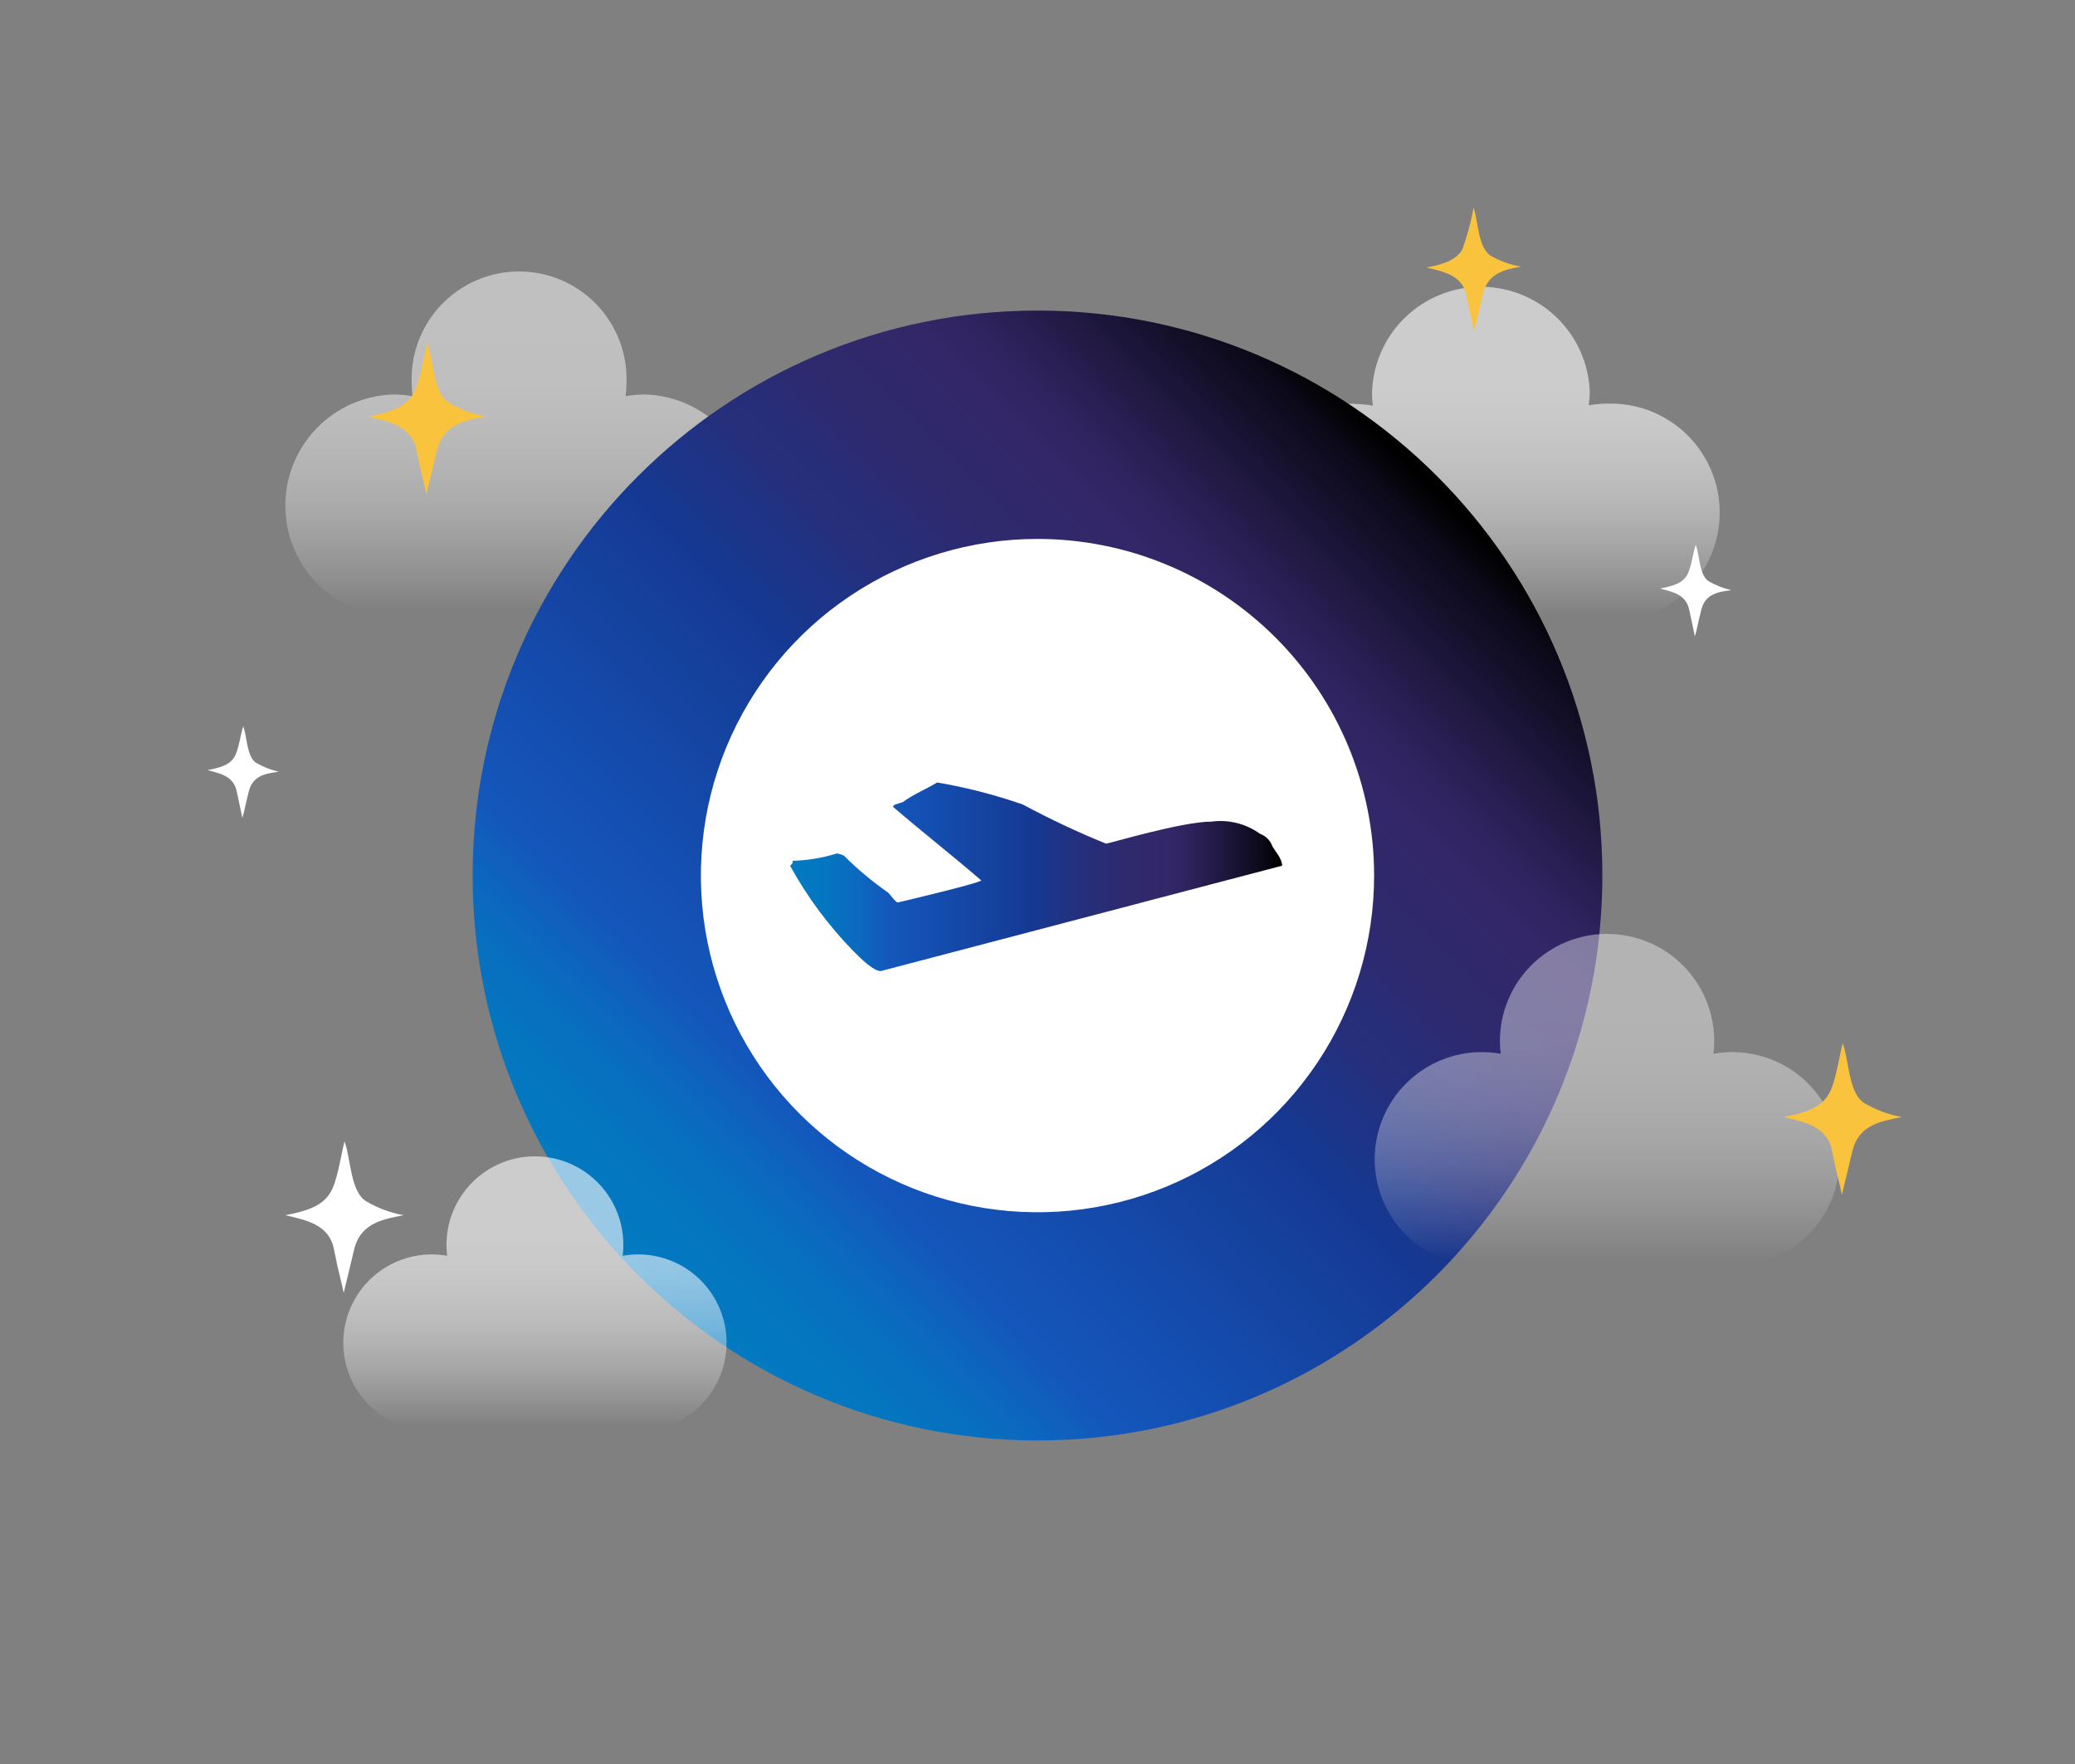 <svg width="80" height="68" viewBox="0 0 80 68" fill="none" xmlns="http://www.w3.org/2000/svg">
<rect x="0" y="0" width="80" height="68" fill="#808080" stroke="none"/>
<path opacity="0.5" d="M24.853 15.207C24.608 15.207 24.363 15.23 24.122 15.275C24.142 15.107 24.152 14.938 24.153 14.769C24.174 14.212 24.084 13.656 23.885 13.134C23.687 12.613 23.385 12.137 22.999 11.736C22.612 11.334 22.148 11.014 21.635 10.795C21.122 10.577 20.57 10.464 20.012 10.464C19.455 10.464 18.903 10.577 18.389 10.795C17.876 11.014 17.413 11.334 17.026 11.736C16.639 12.137 16.338 12.613 16.139 13.134C15.941 13.656 15.85 14.212 15.872 14.769C15.873 14.938 15.883 15.107 15.903 15.275C15.662 15.23 15.417 15.207 15.172 15.207C14.055 15.237 12.994 15.701 12.215 16.502C11.436 17.302 11 18.375 11 19.492C11 20.61 11.436 21.683 12.215 22.483C12.994 23.283 14.055 23.748 15.172 23.778H24.859C25.976 23.748 27.037 23.283 27.816 22.483C28.595 21.683 29.031 20.61 29.031 19.492C29.031 18.375 28.595 17.302 27.816 16.502C27.037 15.701 25.976 15.237 24.859 15.207H24.853Z" fill="url(#paint0_linear_1961_163390)"/>
<path opacity="0.6" d="M52.188 15.572C52.436 15.571 52.684 15.593 52.928 15.637C52.908 15.473 52.898 15.307 52.897 15.141C52.927 14.047 53.382 13.008 54.166 12.245C54.95 11.482 56.001 11.055 57.095 11.055C58.189 11.055 59.24 11.482 60.024 12.245C60.809 13.008 61.264 14.047 61.294 15.141C61.288 15.303 61.274 15.464 61.25 15.625C61.493 15.581 61.74 15.559 61.987 15.559C62.548 15.544 63.107 15.641 63.63 15.845C64.152 16.05 64.629 16.356 65.031 16.748C65.433 17.139 65.753 17.607 65.971 18.124C66.19 18.641 66.302 19.197 66.302 19.758C66.302 20.319 66.19 20.875 65.971 21.392C65.753 21.909 65.433 22.377 65.031 22.768C64.629 23.159 64.152 23.466 63.63 23.67C63.107 23.874 62.548 23.972 61.987 23.956H52.188C51.094 23.926 50.055 23.471 49.292 22.687C48.529 21.903 48.102 20.852 48.102 19.758C48.102 18.664 48.529 17.613 49.292 16.829C50.055 16.045 51.094 15.589 52.188 15.559V15.572Z" fill="url(#paint1_linear_1961_163390)"/>
<path d="M40 55.528C52.028 55.528 61.778 45.778 61.778 33.75C61.778 21.722 52.028 11.972 40 11.972C27.972 11.972 18.222 21.722 18.222 33.75C18.222 45.778 27.972 55.528 40 55.528Z" fill="url(#paint2_linear_1961_163390)"/>
<path d="M52.978 33.75C52.979 36.317 52.218 38.827 50.792 40.961C49.367 43.096 47.34 44.76 44.969 45.743C42.597 46.725 39.988 46.983 37.47 46.482C34.952 45.982 32.639 44.746 30.824 42.931C29.009 41.116 27.773 38.804 27.271 36.286C26.77 33.769 27.027 31.159 28.009 28.788C28.992 26.416 30.655 24.389 32.789 22.963C34.924 21.536 37.433 20.775 40 20.775C43.441 20.775 46.742 22.142 49.176 24.575C51.61 27.008 52.977 30.309 52.978 33.75Z" fill="white"/>
<path d="M30.562 33.184C31.139 33.167 31.711 33.071 32.262 32.9C32.363 32.912 32.459 32.944 32.547 32.994C33.069 33.516 33.637 33.989 34.244 34.41C34.337 34.503 34.528 34.788 34.622 34.788C34.622 34.788 37.831 34.031 37.831 33.938C36.509 32.806 35.644 32.144 34.434 31.106C34.434 31.013 34.528 31.013 34.809 30.919C35.187 30.634 35.659 30.447 36.131 30.163C37.254 30.354 38.359 30.639 39.434 31.013C40.476 31.573 41.547 32.077 42.644 32.522C42.737 32.522 45.569 31.672 46.706 31.672C47.368 31.583 48.04 31.752 48.581 32.144C48.69 32.183 48.789 32.245 48.87 32.327C48.952 32.408 49.014 32.507 49.053 32.616C49.15 32.806 49.431 33.088 49.431 33.372L33.956 37.434C33.672 37.434 33.2 36.963 32.916 36.678C31.951 35.694 31.126 34.583 30.462 33.375C30.562 33.278 30.562 33.278 30.562 33.184Z" fill="url(#paint3_linear_1961_163390)"/>
<path opacity="0.4" d="M66.787 40.556C66.543 40.557 66.3 40.58 66.059 40.622C66.079 40.459 66.09 40.295 66.091 40.131C66.091 39.036 65.655 37.985 64.88 37.21C64.106 36.435 63.055 36 61.959 36C60.864 36 59.813 36.435 59.038 37.21C58.263 37.985 57.828 39.036 57.828 40.131C57.829 40.295 57.839 40.459 57.859 40.622C57.619 40.58 57.375 40.557 57.131 40.556C56.035 40.556 54.985 40.992 54.21 41.766C53.435 42.541 53 43.592 53 44.688C53 45.783 53.435 46.834 54.21 47.609C54.985 48.383 56.035 48.819 57.131 48.819H66.787C67.883 48.819 68.934 48.383 69.709 47.609C70.483 46.834 70.919 45.783 70.919 44.688C70.919 43.592 70.483 42.541 69.709 41.766C68.934 40.992 67.883 40.556 66.787 40.556Z" fill="url(#paint4_linear_1961_163390)"/>
<path opacity="0.6" d="M24.606 48.356C24.405 48.356 24.204 48.374 24.006 48.409C24.067 47.929 24.024 47.442 23.882 46.98C23.739 46.518 23.5 46.092 23.18 45.729C22.86 45.366 22.467 45.076 22.026 44.877C21.585 44.678 21.107 44.575 20.623 44.575C20.14 44.575 19.662 44.678 19.221 44.877C18.78 45.076 18.387 45.366 18.067 45.729C17.747 46.092 17.508 46.518 17.365 46.98C17.223 47.442 17.18 47.929 17.241 48.409C16.776 48.326 16.298 48.341 15.839 48.452C15.379 48.564 14.948 48.769 14.573 49.056C14.197 49.343 13.886 49.706 13.658 50.12C13.43 50.533 13.29 50.99 13.249 51.461C13.207 51.932 13.263 52.406 13.415 52.854C13.566 53.302 13.809 53.713 14.128 54.062C14.447 54.41 14.836 54.689 15.268 54.88C15.701 55.07 16.168 55.169 16.641 55.169H24.606C25.51 55.169 26.376 54.81 27.015 54.171C27.654 53.532 28.013 52.666 28.013 51.763C28.013 50.859 27.654 49.993 27.015 49.354C26.376 48.715 25.51 48.356 24.606 48.356Z" fill="url(#paint5_linear_1961_163390)"/>
<path d="M58.656 10.281C58.25 10.213 57.859 10.076 57.5 9.875C56.969 9.562 57 8.531 56.812 8C56.715 8.553 56.568 9.097 56.375 9.625C56.125 10.031 55.656 10.188 55 10.312C55.625 10.469 56.375 10.594 56.531 11.375C56.687 12.156 56.75 12.344 56.844 12.75C56.937 12.344 56.969 12.219 57.156 11.375C57.344 10.531 58.031 10.375 58.656 10.281Z" fill="#F9C33E"/>
<path d="M10.75 29.75C10.443 29.679 10.148 29.563 9.875 29.406C9.5 29.156 9.531 28.375 9.375 28C9.281 28.281 9.187 28.969 9.031 29.188C8.844 29.5 8.469 29.594 8 29.688C8.469 29.812 9 29.906 9.125 30.5C9.25 31.094 9.281 31.219 9.344 31.531C9.437 31.219 9.437 31.125 9.594 30.5C9.75 29.875 10.29 29.812 10.75 29.75Z" fill="white"/>
<path d="M73.325 43.059C72.817 42.969 72.331 42.789 71.887 42.528C71.262 42.153 71.293 40.872 71.043 40.215C70.918 40.684 70.762 41.809 70.481 42.215C70.168 42.715 69.575 42.903 68.762 43.059C69.543 43.247 70.45 43.403 70.637 44.372C70.825 45.34 70.918 45.559 71.012 46.059C71.137 45.559 71.168 45.403 71.418 44.372C71.668 43.34 72.543 43.222 73.325 43.059Z" fill="#F9C33E"/>
<path d="M18.75 16.06C18.243 15.97 17.756 15.79 17.312 15.528C16.687 15.153 16.719 13.872 16.469 13.216C16.344 13.685 16.187 14.81 15.906 15.216C15.594 15.716 15 15.903 14.187 16.06C14.969 16.247 15.875 16.403 16.062 17.372C16.25 18.341 16.344 18.56 16.437 19.06C16.562 18.56 16.594 18.403 16.844 17.372C17.094 16.341 17.969 16.185 18.75 16.06Z" fill="#F9C33E"/>
<path d="M15.562 46.844C15.055 46.754 14.569 46.574 14.125 46.312C13.5 45.938 13.531 44.656 13.281 44C13.156 44.469 13 45.594 12.719 46C12.406 46.5 11.812 46.688 11 46.844C11.781 47.031 12.687 47.188 12.875 48.156C13.062 49.125 13.156 49.344 13.25 49.844C13.375 49.344 13.406 49.188 13.656 48.156C13.906 47.125 14.812 46.994 15.562 46.844Z" fill="white"/>
<path d="M66.75 22.75C66.443 22.679 66.148 22.563 65.875 22.406C65.5 22.156 65.531 21.375 65.375 21C65.281 21.281 65.187 21.969 65.031 22.188C64.844 22.5 64.469 22.594 64 22.688C64.469 22.812 65 22.906 65.125 23.5C65.25 24.094 65.281 24.219 65.344 24.531C65.437 24.219 65.437 24.125 65.594 23.5C65.75 22.875 66.281 22.812 66.75 22.75Z" fill="white"/>
<defs>
<linearGradient id="paint0_linear_1961_163390" x1="20.012" y1="13.328" x2="20.012" y2="23.491" gradientUnits="userSpaceOnUse">
<stop stop-color="white"/>
<stop offset="0.14" stop-color="white" stop-opacity="0.99"/>
<stop offset="0.27" stop-color="white" stop-opacity="0.94"/>
<stop offset="0.39" stop-color="white" stop-opacity="0.87"/>
<stop offset="0.51" stop-color="white" stop-opacity="0.77"/>
<stop offset="0.63" stop-color="white" stop-opacity="0.64"/>
<stop offset="0.74" stop-color="white" stop-opacity="0.48"/>
<stop offset="0.86" stop-color="white" stop-opacity="0.28"/>
<stop offset="0.97" stop-color="white" stop-opacity="0.07"/>
<stop offset="1" stop-color="white" stop-opacity="0"/>
</linearGradient>
<linearGradient id="paint1_linear_1961_163390" x1="57.094" y1="13.731" x2="57.094" y2="23.688" gradientUnits="userSpaceOnUse">
<stop stop-color="white"/>
<stop offset="0.14" stop-color="white" stop-opacity="0.99"/>
<stop offset="0.27" stop-color="white" stop-opacity="0.94"/>
<stop offset="0.39" stop-color="white" stop-opacity="0.87"/>
<stop offset="0.51" stop-color="white" stop-opacity="0.77"/>
<stop offset="0.63" stop-color="white" stop-opacity="0.64"/>
<stop offset="0.74" stop-color="white" stop-opacity="0.48"/>
<stop offset="0.86" stop-color="white" stop-opacity="0.28"/>
<stop offset="0.97" stop-color="white" stop-opacity="0.07"/>
<stop offset="1" stop-color="white" stop-opacity="0"/>
</linearGradient>
<linearGradient id="paint2_linear_1961_163390" x1="24.603" y1="49.147" x2="55.397" y2="18.353" gradientUnits="userSpaceOnUse">
<stop stop-color="#027AC0"/>
<stop offset="0.07" stop-color="#0476C0"/>
<stop offset="0.14" stop-color="#0B69BE"/>
<stop offset="0.2" stop-color="#1457BC"/>
<stop offset="0.49" stop-color="#153993"/>
<stop offset="0.59" stop-color="#252F7C"/>
<stop offset="0.69" stop-color="#2F296D"/>
<stop offset="0.77" stop-color="#332768"/>
<stop offset="0.81" stop-color="#2E235E"/>
<stop offset="0.87" stop-color="#211943"/>
<stop offset="0.96" stop-color="#0B0917"/>
<stop offset="0.99"/>
</linearGradient>
<linearGradient id="paint3_linear_1961_163390" x1="30.469" y1="33.797" x2="49.437" y2="33.797" gradientUnits="userSpaceOnUse">
<stop stop-color="#027AC0"/>
<stop offset="0.07" stop-color="#0476C0"/>
<stop offset="0.14" stop-color="#0B69BE"/>
<stop offset="0.2" stop-color="#1457BC"/>
<stop offset="0.49" stop-color="#153993"/>
<stop offset="0.59" stop-color="#252F7C"/>
<stop offset="0.69" stop-color="#2F296D"/>
<stop offset="0.77" stop-color="#332768"/>
<stop offset="0.81" stop-color="#2E235E"/>
<stop offset="0.87" stop-color="#211943"/>
<stop offset="0.96" stop-color="#0B0917"/>
<stop offset="0.99"/>
</linearGradient>
<linearGradient id="paint4_linear_1961_163390" x1="61.959" y1="38.747" x2="61.959" y2="48.544" gradientUnits="userSpaceOnUse">
<stop stop-color="white"/>
<stop offset="0.14" stop-color="white" stop-opacity="0.99"/>
<stop offset="0.27" stop-color="white" stop-opacity="0.94"/>
<stop offset="0.39" stop-color="white" stop-opacity="0.87"/>
<stop offset="0.51" stop-color="white" stop-opacity="0.77"/>
<stop offset="0.63" stop-color="white" stop-opacity="0.64"/>
<stop offset="0.74" stop-color="white" stop-opacity="0.48"/>
<stop offset="0.86" stop-color="white" stop-opacity="0.28"/>
<stop offset="0.97" stop-color="white" stop-opacity="0.07"/>
<stop offset="1" stop-color="white" stop-opacity="0"/>
</linearGradient>
<linearGradient id="paint5_linear_1961_163390" x1="20.625" y1="46.862" x2="20.625" y2="54.941" gradientUnits="userSpaceOnUse">
<stop stop-color="white"/>
<stop offset="0.14" stop-color="white" stop-opacity="0.99"/>
<stop offset="0.27" stop-color="white" stop-opacity="0.94"/>
<stop offset="0.39" stop-color="white" stop-opacity="0.87"/>
<stop offset="0.51" stop-color="white" stop-opacity="0.77"/>
<stop offset="0.63" stop-color="white" stop-opacity="0.64"/>
<stop offset="0.74" stop-color="white" stop-opacity="0.48"/>
<stop offset="0.86" stop-color="white" stop-opacity="0.28"/>
<stop offset="0.97" stop-color="white" stop-opacity="0.07"/>
<stop offset="1" stop-color="white" stop-opacity="0"/>
</linearGradient>
</defs>
</svg>
